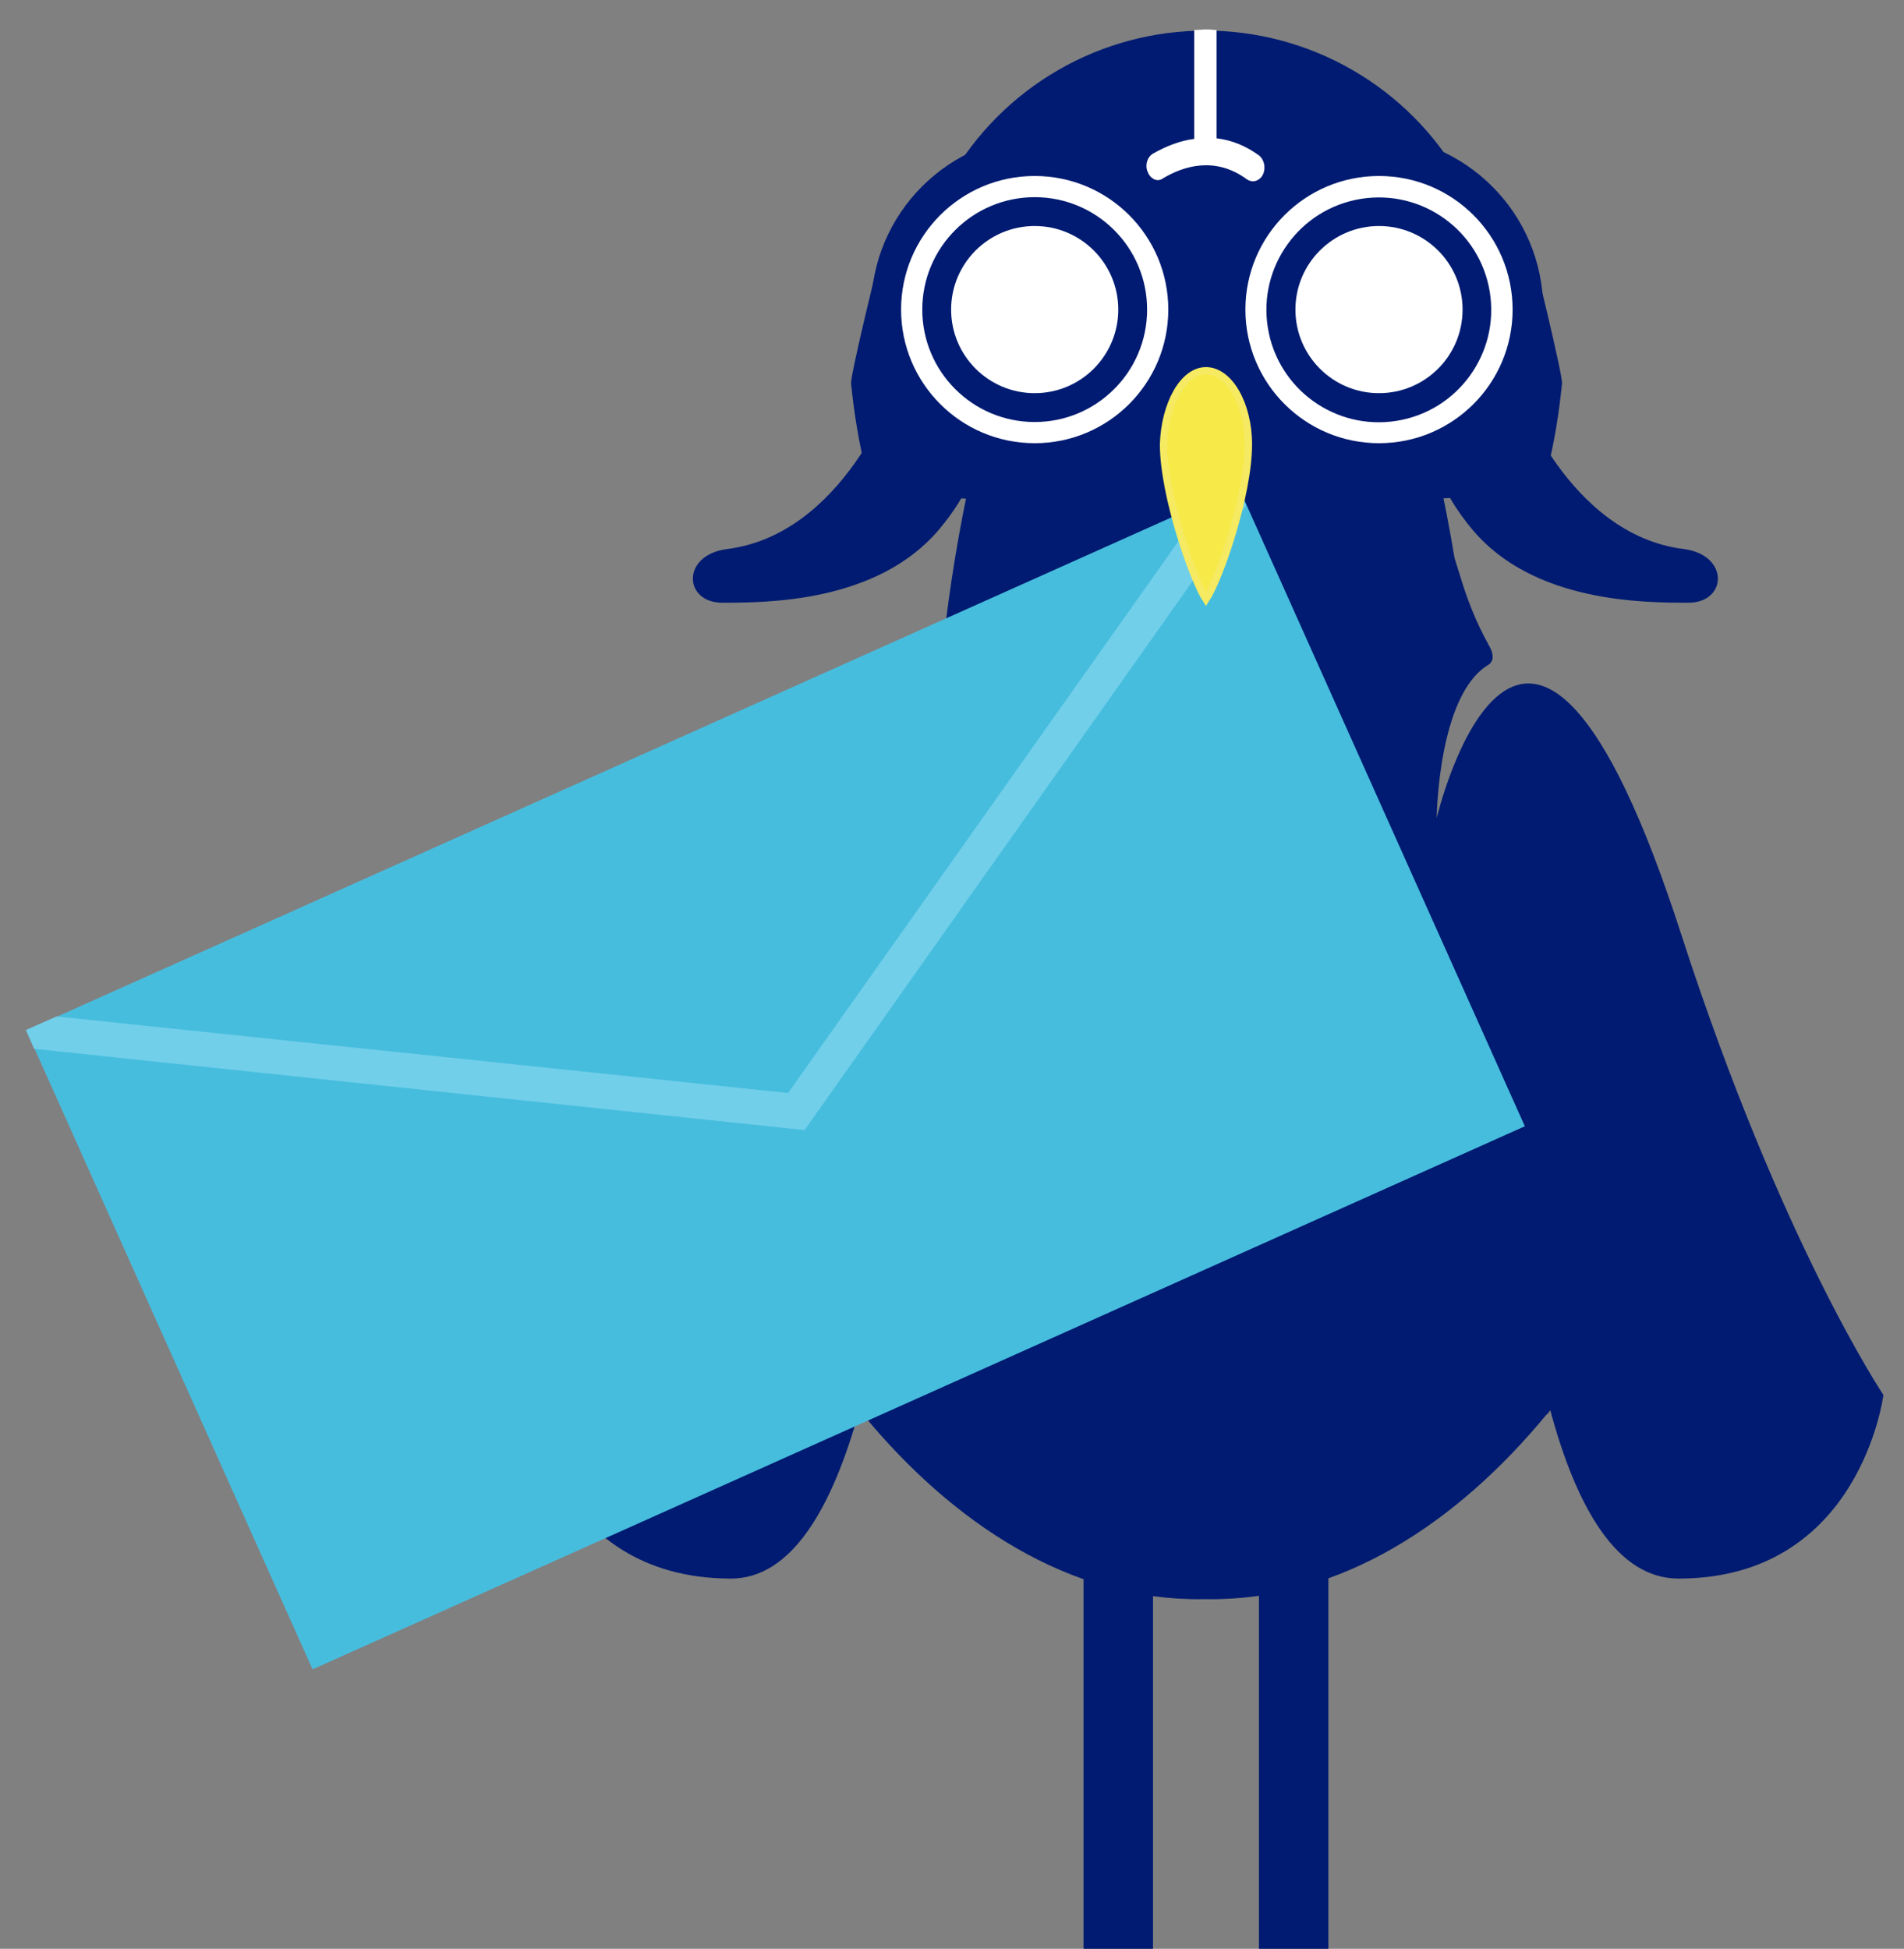 <?xml version="1.0" encoding="utf-8"?>
<!-- Generator: Adobe Illustrator 26.0.2, SVG Export Plug-In . SVG Version: 6.00 Build 0)  -->
<svg version="1.1" id="Layer_1" xmlns="http://www.w3.org/2000/svg" xmlns:xlink="http://www.w3.org/1999/xlink" x="0px" y="0px"
	 viewBox="0 0 323.5 331.1" style="enable-background:new 0 0 323.5 331.1;" xml:space="preserve">
<rect x="0" y="0" width="323.5" height="331.1" fill="#808080" stroke="none"/>
<style type="text/css">
	.st0{fill:#001B71;}
	.st1{fill:#FFFFFF;}
	.st2{fill:#47BDDE;}
	.st3{fill:#71CFEA;}
	.st4{fill:#F6E948;stroke:#F5EA61;stroke-width:1.262;stroke-miterlimit:10;}
</style>
<g>
	<g>
		<path class="st0" d="M249.6,114.8c-1.5-21.4-12.7-94.4-44.9-94.4s-43.4,73-44.9,94.4c-2.1,30.4,1.8-10.7,41.1-10.7
			C240.3,104.1,232.4,119.4,249.6,114.8z"/>
	</g>
	<path class="st0" d="M123.7,158.8c11-53.8,20.7-6.8,20.7-6.8s-2.8-22.2-9.9-25.5c17.1-15.6,44.3-22.2,69.9-22
		c0.1,0-5.7-16.4-5.6-16.4c0.1,0,28.5-1.6,28.6-1.6c24.4-0.1,15.9,5.7,25.6,23.2c0.7,1.2,1,2.6-0.2,3.3c-8.5,5.2-8.7,26-8.7,26
		s14.9-62.9,41.6,19.9C302.6,211.1,320,237,320,237s-3.9,31.2-34.8,31.2c-10.4,0-17.3-11.9-21.8-28.6c-0.2,0.3-0.4,0.6-0.7,0.8
		c-15.1,18.3-35,31.6-57.6,31.3c-0.1,0-0.2,0-0.4,0c-0.1,0-0.2,0-0.4,0c-22.6,0.3-42.5-13-57.6-31.3c-0.2-0.3-0.4-0.6-0.7-0.8
		c-4.6,16.6-11.5,28.6-21.8,28.6c-30.9,0-34.8-31.2-34.8-31.2S112.7,212.6,123.7,158.8z"/>
	<rect x="213.9" y="266.7" class="st0" width="11.8" height="64.4"/>
	<rect x="184.1" y="266.7" class="st0" width="11.8" height="64.4"/>
	<circle class="st0" cx="204.8" cy="55.2" r="50"/>
	<path class="st0" d="M245.6,116c0,0-4.6-39-0.9-54.3l-43.3-14l-31.6,3.9l-13,79.7"/>
	<path class="st0" d="M257.7,66.2c0,0,8.6,24.7,28.5,27.1c7.7,1.1,7.2,9.1,0.7,9.1c-7.6,0-26.4,0-36.8-12.5
		c-10.4-12.5-6.6-21.8-6.6-21.8L257.7,66.2z"/>
	<path class="st0" d="M151.9,66.2c0,0-8.6,24.7-28.5,27.1c-7.7,1.1-7.2,9.1-0.7,9.1c7.6,0,26.4,0,36.9-12.5s6.6-21.8,6.6-21.8
		L151.9,66.2z"/>
	<path class="st0" d="M208.2,49.4c0,12.6-7.3,33.1-29.9,35s-30.5-3-31.1-4.1c-1.3-5.1-2.1-10.2-2.6-15.2c0-1.9,4.9-21.8,4.9-21.8
		L208.2,49.4z"/>
	<circle class="st1" cx="175.8" cy="52.6" r="24.3"/>
	<circle class="st0" cx="177.6" cy="52.6" r="29.6"/>
	<circle class="st1" cx="175.8" cy="52.6" r="22.7"/>
	<path class="st0" d="M202,49.4c0,12.6,7.3,33.1,29.7,35c22.4,1.7,30.5-3,31.1-4.1c1.3-5.1,2.1-10.2,2.6-15.2
		c0-1.9-4.9-21.8-4.9-21.8L202,49.4z"/>
	<ellipse class="st1" cx="234.3" cy="52.6" rx="24.3" ry="24.3"/>
	<circle class="st0" cx="232.6" cy="52.6" r="29.6"/>
	<ellipse class="st1" cx="234.3" cy="52.6" rx="22.7" ry="22.7"/>
	<circle class="st0" cx="175.8" cy="52.6" r="19.1"/>
	<circle class="st1" cx="175.8" cy="52.6" r="14.2"/>
	
		<ellipse transform="matrix(0.987 -0.16 0.16 0.987 -5.401 38.216)" class="st0" cx="234.3" cy="52.6" rx="19.1" ry="19.1"/>
	<circle class="st1" cx="234.3" cy="52.6" r="14.2"/>
	<g>
		
			<rect x="18.9" y="123.7" transform="matrix(0.913 -0.409 0.409 0.913 -63.372 69.856)" class="st2" width="225.6" height="118.9"/>
		<polygon class="st3" points="5.8,178.2 136.7,192 211.7,85.9 210.3,82.8 205,85.2 133.9,185.7 9.6,172.7 4.4,175 		"/>
	</g>
	<path class="st4" d="M204.9,63c3.9,0,7.2,5.6,7.2,12.5c0,8.6-4.9,22.8-7.2,26.3c-2.2-3.4-7.2-17.7-7.2-26.3
		C197.9,68.8,201,63,204.9,63z"/>
	<path class="st1" d="M205,5c-0.7,0-1.4,0.1-2.1,0.1v18.5c-2.4,0.3-4.7,1.2-7,2.5c-1,0.6-1.4,2-0.9,3.1c0.2,0.6,0.7,1.1,1.2,1.3
		c0.5,0.2,1,0.1,1.4-0.2c3.5-2.1,8.9-3.8,14.3,0.2c0.3,0.2,0.7,0.3,1,0.3c0.7,0,1.4-0.5,1.7-1.2c0.5-1.1,0.2-2.5-0.7-3.2
		c-2.2-1.6-4.6-2.6-7.2-2.9V5.1C206.3,5.1,205.7,5,205,5z"/>
</g>
</svg>
